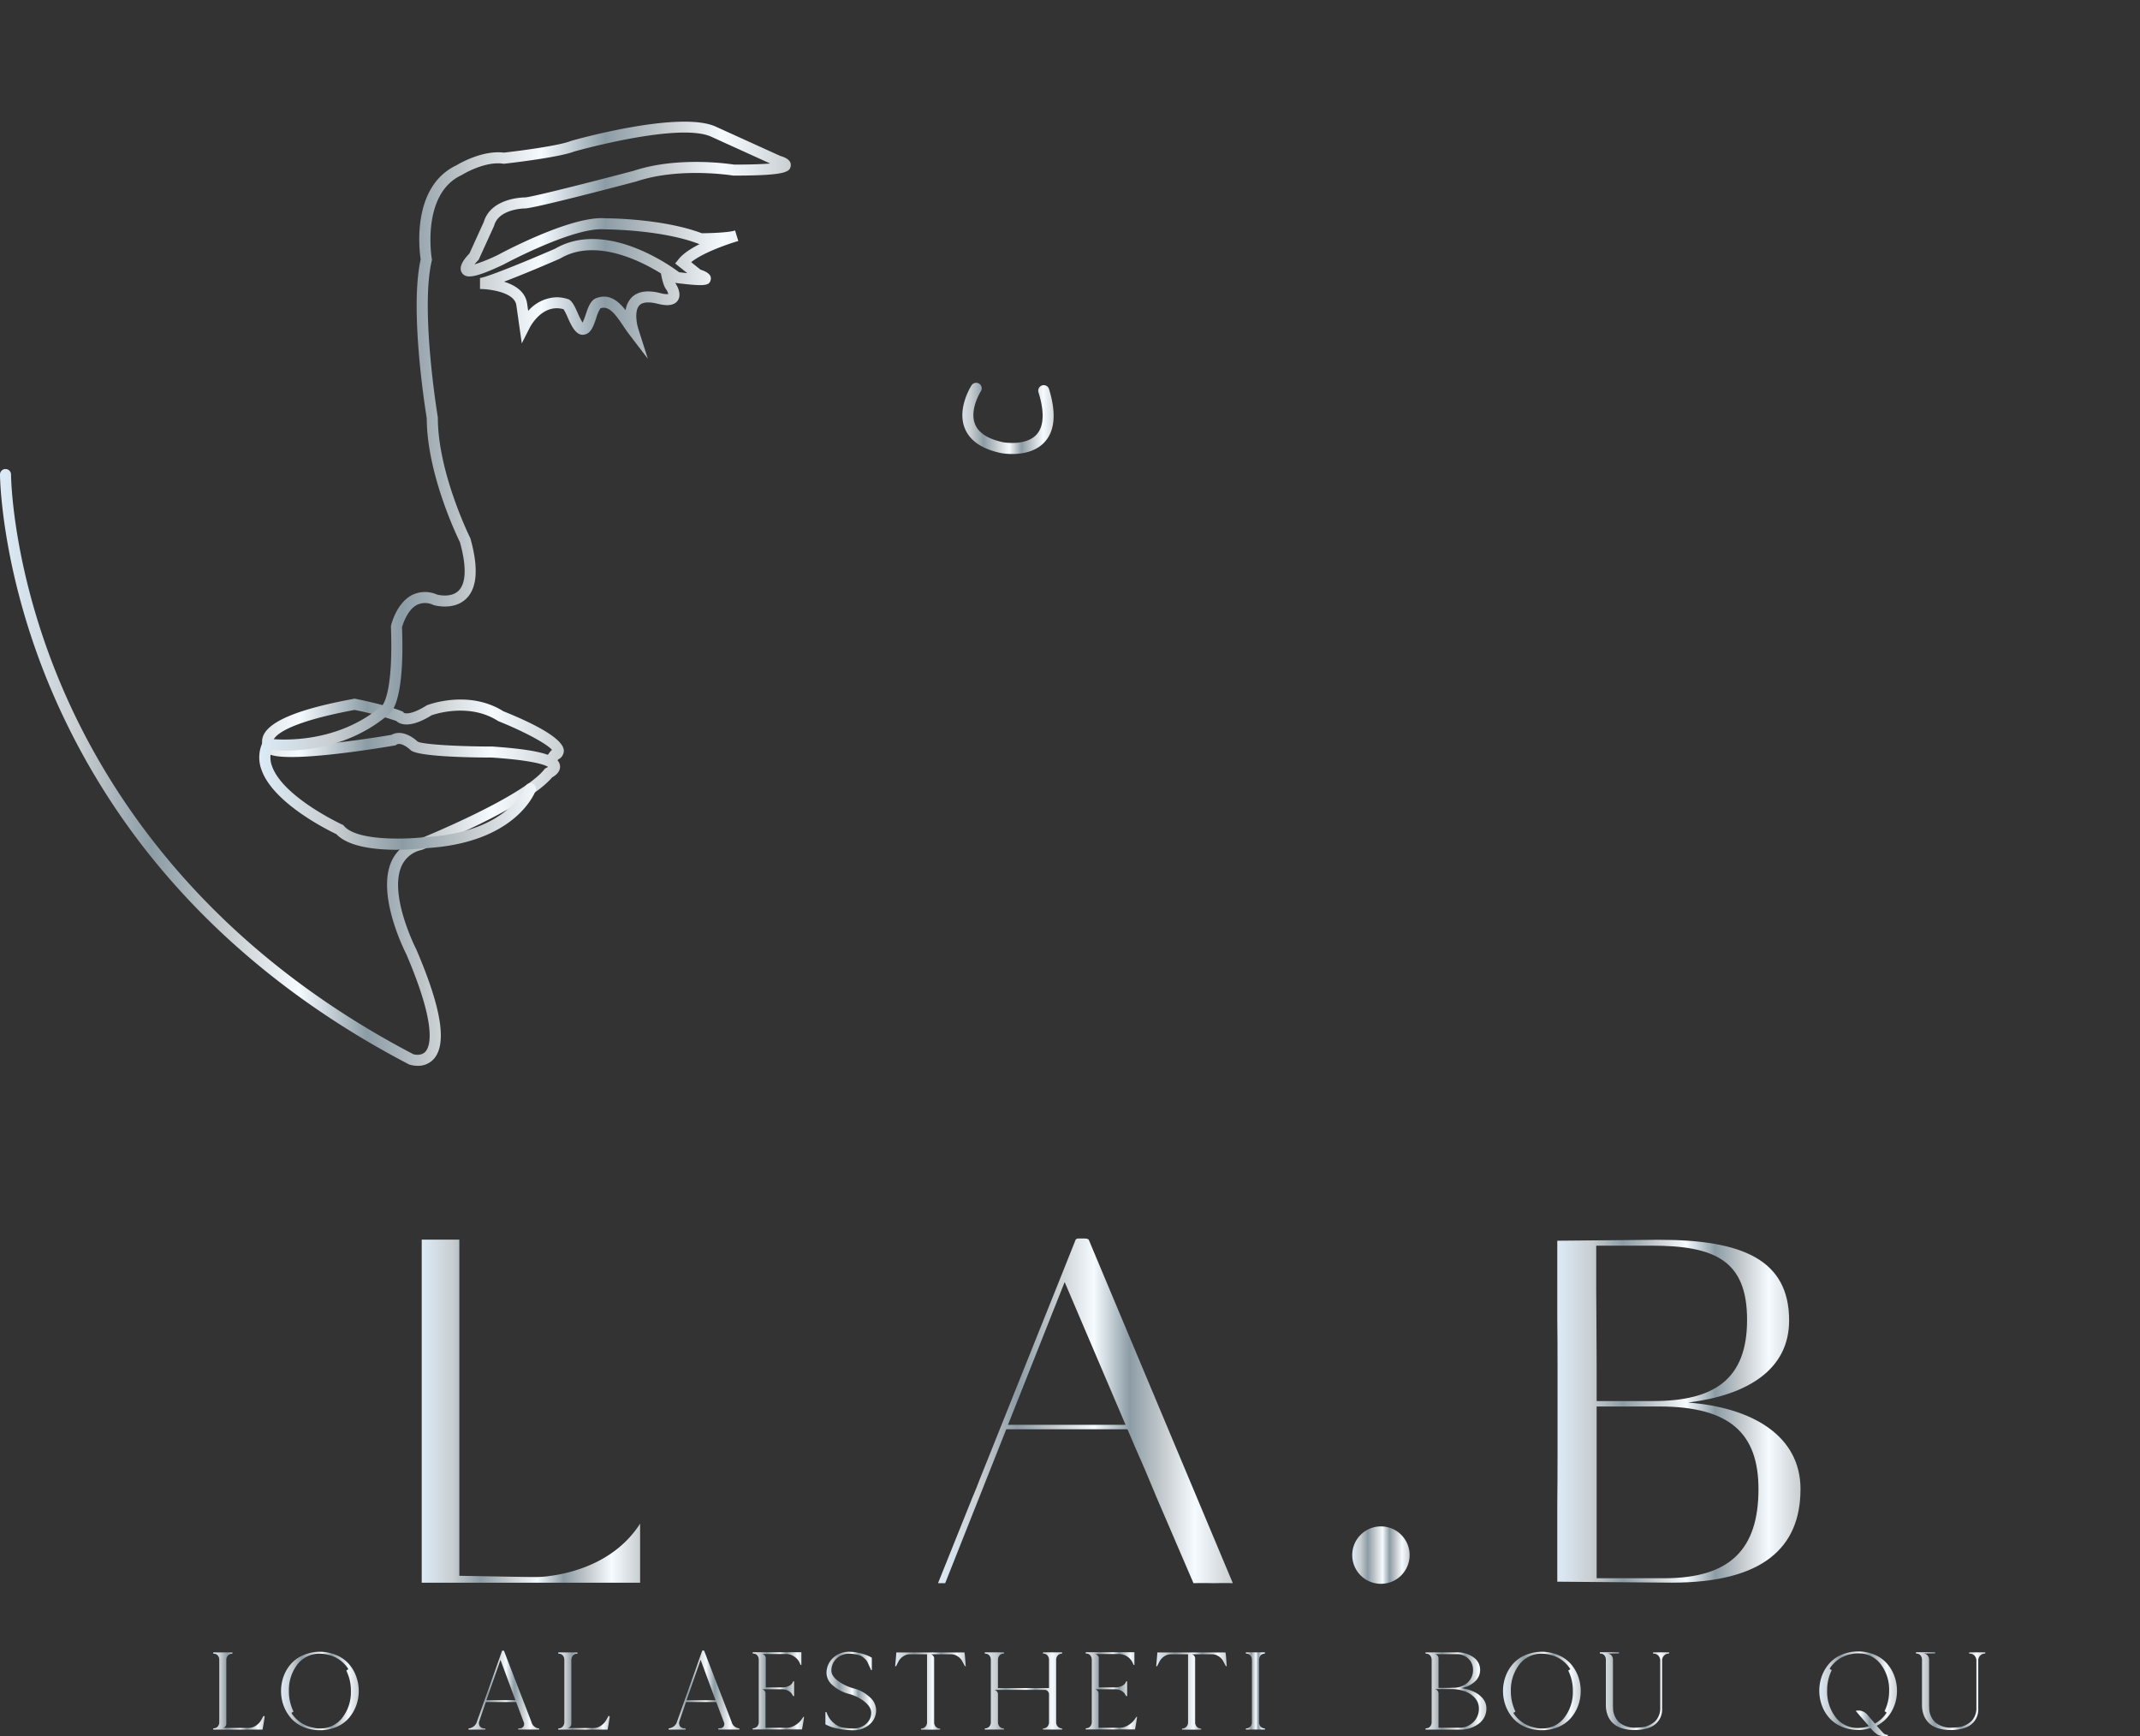 <svg xmlns="http://www.w3.org/2000/svg" xmlns:xlink="http://www.w3.org/1999/xlink" width="775.477" height="629.116" viewBox="0 0 775.477 629.116"><rect x="0" y="0" width="775.477" height="629.116" fill="#333333" stroke="none"/><defs><linearGradient id="linear-gradient" y1="0.5" x2="1" y2="0.5" gradientUnits="objectBoundingBox"><stop offset="0" stop-color="#dcebf7"></stop><stop offset="0.14" stop-color="#c9ced1"></stop><stop offset="0.27" stop-color="#8c9ca5"></stop><stop offset="0.41" stop-color="#c9ced1"></stop><stop offset="0.53" stop-color="#f5fbff"></stop><stop offset="0.65" stop-color="#8c9ca5"></stop><stop offset="0.77" stop-color="#c9ced1"></stop><stop offset="0.87" stop-color="#f5fbff"></stop><stop offset="1" stop-color="#c9ced1"></stop></linearGradient><linearGradient id="linear-gradient-2" x1="0" y1="0.5" x2="1" y2="0.5" xlink:href="#linear-gradient"></linearGradient><linearGradient id="linear-gradient-4" x1="0" y1="0.5" x2="1" y2="0.5" xlink:href="#linear-gradient"></linearGradient><linearGradient id="linear-gradient-7" x1="0" y1="0.5" x2="1" y2="0.5" xlink:href="#linear-gradient"></linearGradient><linearGradient id="linear-gradient-9" x1="0" y1="0.5" x2="1" y2="0.5" xlink:href="#linear-gradient"></linearGradient><linearGradient id="linear-gradient-11" x1="0" y1="0.5" x2="1" y2="0.5" xlink:href="#linear-gradient"></linearGradient><linearGradient id="linear-gradient-12" x1="0" y1="0.5" x2="1" y2="0.5" xlink:href="#linear-gradient"></linearGradient><linearGradient id="linear-gradient-14" x1="0" y1="0.499" x2="1" y2="0.499" xlink:href="#linear-gradient"></linearGradient><linearGradient id="linear-gradient-16" x1="-0.001" y1="0.499" x2="1" y2="0.499" xlink:href="#linear-gradient"></linearGradient><linearGradient id="linear-gradient-17" x1="0.001" y1="0.5" x2="1" y2="0.5" xlink:href="#linear-gradient"></linearGradient><linearGradient id="linear-gradient-18" x1="0" y1="0.5" x2="1" y2="0.5" xlink:href="#linear-gradient"></linearGradient><linearGradient id="linear-gradient-19" x1="0" y1="0.5" x2="1" y2="0.5" xlink:href="#linear-gradient"></linearGradient><linearGradient id="linear-gradient-20" x1="0.001" y1="0.5" x2="1.001" y2="0.5" xlink:href="#linear-gradient"></linearGradient><linearGradient id="linear-gradient-22" x1="0" y1="0.5" x2="1" y2="0.5" xlink:href="#linear-gradient"></linearGradient><linearGradient id="linear-gradient-23" x1="0" y1="0.5" x2="1.001" y2="0.5" xlink:href="#linear-gradient"></linearGradient><linearGradient id="linear-gradient-25" x1="0" y1="0.5" x2="1" y2="0.5" xlink:href="#linear-gradient"></linearGradient><linearGradient id="linear-gradient-26" x1="0" y1="0.5" x2="1" y2="0.5" xlink:href="#linear-gradient"></linearGradient><linearGradient id="linear-gradient-27" x1="0" y1="0.5" x2="1" y2="0.5" xlink:href="#linear-gradient"></linearGradient><linearGradient id="linear-gradient-30" x1="0" y1="0.5" x2="1" y2="0.5" xlink:href="#linear-gradient"></linearGradient><linearGradient id="linear-gradient-31" x1="0" y1="0.5" x2="1" y2="0.5" xlink:href="#linear-gradient"></linearGradient></defs><g id="Group_22" data-name="Group 22" transform="translate(-13132 4298)"><path id="Path_176" data-name="Path 176" d="M151.31,386.22a10.052,10.052,0,0,1-2.89-.42l-.29-.12c-33.76-17.62-62.56-39.82-85.59-65.95a257.2,257.2,0,0,1-44-69.8C.21,206.67,0,172.31,0,171.97a2.006,2.006,0,0,1,2-2H2a2,2,0,0,1,2,2c0,.33.23,34.02,18.3,76.57,16.64,39.2,52.27,94.17,127.51,133.5.56.15,2.9.65,4.36-.96,1.67-1.84,4.34-8.96-6.92-35.26-.79-1.54-10.78-21.56-5.42-33.61a14.22,14.22,0,0,1,9.84-8.07c2.24-.91,37.57-15.3,45.57-25.3l.3-.37.44-.2a3.768,3.768,0,0,0,.63-.38,1.091,1.091,0,0,0-.11-.06,1.768,1.768,0,0,1-.41-.21c-1.75-.81-6.62-2.21-19.9-3.1-6.05,0-25.69-.19-29.16-2.5l-.3-.25c-.67-.66-3.5-2.94-5.05-1.91l-.35.24-.42.07c-6.43,1.1-38.83,6.43-45.57,3.06l-.35-.23a5.548,5.548,0,0,1-1.87-5.56c1.44-5.72,12.24-10.36,33.04-14.19l.38-.07.38.08c.45.09,11.06,2.22,16.57,4.43l.58.23.25.37c.28.17,2.32,1.06,8.19-2.6l.34-.17c.61-.23,15.02-5.63,27.58,2.24,10,4.01,21.83,9.72,21.89,14.3a3.462,3.462,0,0,1-2.03,3.13l-.26.35a3.453,3.453,0,0,1,.87,1.74c.36,1.98-1.14,3.53-2.81,4.42-9.36,11.06-45.48,25.59-47.02,26.21l-.23.08a10.3,10.3,0,0,0-7.33,5.86c-4.69,10.54,5.25,30.02,5.35,30.22l.06.13c9.12,21.28,11.15,34.24,6.2,39.62a7.61,7.61,0,0,1-5.78,2.41Zm.04-117.46c2.24,1.09,15.57,1.77,26.9,1.77h.13c10.66.72,16.71,1.77,20.13,3l1.17-1.54.39-.17c-1.62-2.13-10.03-6.69-19.32-10.41l-.33-.17c-10.26-6.53-22.46-2.58-24-2.04-8.05,4.98-11.59,3.23-12.85,2.05a124.27,124.27,0,0,0-15.08-3.98C102.64,262.07,99.38,267,99,268.4a1.459,1.459,0,0,0,.37,1.37c4.85,1.92,28.31-1.06,42.49-3.47,3.44-1.92,7.46.53,9.5,2.46Z" transform="translate(13132 -4298.015)" fill="url(#linear-gradient)"></path><path id="Path_177" data-name="Path 177" d="M143.86,307.95c-7.7,0-17.56-1.01-21.97-5.67-3.1-1.47-22.83-11.23-27.1-23.24a12.744,12.744,0,0,1,.5-10.26l.65-1.31,1.45.22c.22.03,22.79,3.21,40.45-11.49l.35-.29.17-.04c.56-.56,4.18-5.1,3.31-28.68v-.27l.05-.26c.08-.33,1.92-8.06,7.53-11a10.625,10.625,0,0,1,9.11-.19c.61.16,5.18,1.21,7.82-1.41,2.75-2.73,2.92-8.82.48-17.6-1.17-2.39-11.96-24.85-12.02-44.89-.51-3.12-6.29-39.27-2.2-57.54-.53-3.49-3.32-26.42,12.98-34.13,1.09-.66,9.45-5.54,17.19-4.58,5.53-.62,19.94-2.5,24.1-4.17l.19-.07c1.57-.45,38.67-10.94,52.14-5.33l23.71,10.77c2.73.78,4.01,1.99,3.79,3.61-.29,2.19-1.83,3.52-20.7,3.52l-.33-.03c-.19-.03-19.18-3.09-34.72,2.09l-.12.04c-6.18,1.64-37.18,9.8-40.52,9.8-.09,0-9.33.11-11.05,6.12l-.1.28-5.56,12.22-.26.26a18.15,18.15,0,0,0-1.25,1.4,60.6,60.6,0,0,0,8.66-3.52c1.63-.88,26.61-14.23,38.84-13.19,1.68,0,20.99.19,34.88,5.41,2.71-.01,8.92-.19,11.55-.85q.345-.1.51-.15l1.18,3.82c-.17.06-.35.11-.55.16-3.84,1.14-12.41,4.17-16.54,7.51l3.38,2.7c1.64.56,4.19,1.56,3.7,3.7-.48,2.1-1.99,2.46-12.49,1.15l-.4-.05.15.2c.42.63,2.43,3.89.77,6.24-1.76,2.5-5.89,1.47-7.24,1.13-2.25-.56-5.23-.92-6.64.59-1.89,2.01-.92,6.83-.43,8.36L234.75,130l-6.99-9.13c-.63-.83-1.25-1.76-1.91-2.74-2.95-4.42-5.28-7.47-8.29-6.37a14.037,14.037,0,0,0-1.52,3.56c-.85,2.51-1.66,4.88-3.48,5.69-3.48,1.55-5.41-2.76-6.82-5.91a22.974,22.974,0,0,0-1.52-3.03c-7.67-2.18-12.08,6.34-12.27,6.71l-2.87,5.66-1.98-13.85c-.68-4.78-9.96-5.85-13.16-5.85v-4c1.97-.09,15.36-5.45,27.21-10.6,18.14-10.56,41.32,5.81,44.94,8.52,1.12.14,2.1.25,2.96.34l-4.39-3.51,1.25-1.56c1.63-2.04,4.49-3.89,7.57-5.44l-.24-.09c-13.54-5.21-33.68-5.27-33.88-5.27h-.18c-11.17-1.03-36.46,12.6-36.71,12.73l-.1.05c-10.75,5.09-13.55,4.99-14.94,3.02-1.17-1.66-.27-4.03,2.68-7.06l5.2-11.44c2.64-8.77,14.35-8.87,14.85-8.87,2.34-.04,25.4-5.94,39.44-9.65,15.87-5.27,34.33-2.57,36.42-2.25,6.48,0,10.54-.19,13.07-.4l-21.63-9.83c-11.84-4.93-47.3,4.9-49.35,5.48-5.72,2.22-24.49,4.33-25.29,4.42l-.25.03-.25-.04c-6.77-.97-14.8,3.99-14.88,4.04l-.21.12c-14.66,6.84-10.81,30.05-10.77,30.28l.07.4-.09.4c-4.18,17.79,2.12,56.14,2.19,56.52l.03.33c0,19.82,11.57,43.21,11.68,43.44l.14.35c2.95,10.53,2.45,17.83-1.49,21.71-4.51,4.45-11.52,2.46-11.82,2.37l-.18-.06a6.765,6.765,0,0,0-5.87-.03c-3.53,1.84-5.11,6.96-5.43,8.12.91,25.39-3.18,30.99-5.51,32.14-16.44,13.53-36.11,12.88-41.79,12.35a8.934,8.934,0,0,0,.2,5.87c3.98,11.19,25.17,21.03,25.38,21.13l.4.18.29.33c4.75,5.54,22.56,4.82,29.02,4.08h.12c29.97-1.63,36.27-17.54,36.53-18.22a2,2,0,0,1,3.76,1.37c-.28.78-7.27,19.03-40.01,20.83a94.155,94.155,0,0,1-10.18.55Zm57.87-200.22a13.362,13.362,0,0,1,4.18.7l.35.12.28.23c1.14.93,1.92,2.68,2.83,4.7a26.516,26.516,0,0,0,1.75,3.45,25.891,25.891,0,0,0,1.11-2.89c.9-2.66,1.76-5.18,3.77-5.96,4.68-1.84,8.08,1,10.7,4.35a8.347,8.347,0,0,1,2.05-4.48c2.2-2.34,5.74-2.93,10.53-1.73a8.238,8.238,0,0,0,2.9.36,5.711,5.711,0,0,0-.66-1.53c-1.05-1.27-1.67-3.96-2.01-5.95-7.76-4.8-23.96-12.79-36.47-5.43l-.22.11c-3.76,1.64-13.03,5.62-20.17,8.31,3.89,1.21,7.74,3.53,8.37,7.96l.38,2.62a14.318,14.318,0,0,1,10.31-4.94Z" transform="translate(13132 -4298.015)" fill="url(#linear-gradient-2)"></path><path id="Path_178" data-name="Path 178" d="M436.8,391.86a39.8,39.8,0,0,1-6.98-.59l-.31-.06-.28-.15c-54.67-29.87-82.32-72.79-95.89-103.54-14.71-33.33-16.45-59.21-16.52-60.29v-.3c1.03-11.29-7.18-54.87-7.53-56.7-4.85-19.24-25.51-23.98-27.45-24.38q-1.125-.015-2.22,0c-.71,10.27-5.61,57.48-36.47,76.45-.91.64-9.42,6.42-16.22,3.11-4.56-2.21-7.06-7.8-7.42-16.59,0-1.38.23-32.13,20.09-51.64,9.4-9.23,21.62-14.33,36.38-15.2,3.99-31.75-23.77-47.02-24.06-47.18l-.26-.14-.21-.21c-3.22-3.22-14.19-.16-20.41,2.55-.85.46-1.68.87-2.47,1.23a24.632,24.632,0,0,1-.81,5.1l-.13.33c-4.96,9.91-14.44,8.5-18.83,6.34a9.844,9.844,0,0,1-6.02-6.11c-2.18-6.62,2.91-14.98,3.13-15.33a2,2,0,1,1,3.4,2.1c-1.21,1.97-4.06,7.96-2.73,11.99a5.986,5.986,0,0,0,3.78,3.68l.15.07c.92.45,9.07,4.14,13.45-4.34a21.8,21.8,0,0,0,.46-2.37,10.724,10.724,0,0,1-6.45-.17,6.41,6.41,0,0,1-3.76-3.67l-.15-.45.07-.47a7.962,7.962,0,0,1,3.54-6c3.3-2.03,7.34-.75,7.79-.6l.62.21.38.54a12.143,12.143,0,0,1,1.89,4.83c.28-.14.57-.29.86-.46l.16-.08c1.88-.82,18.35-7.78,24.71-1.95,2.94,1.7,29.66,18.1,25.96,50.43.69,0,1.37,0,2.07.01l.32.03c1.02.19,25.12,4.82,30.78,27.43l.02.11c.35,1.86,8.61,45.43,7.61,57.7.16,2.1,2.33,27.47,16.25,58.94,13.3,30.07,40.36,72.04,93.79,101.33,2.1.34,14.71,2.06,19.08-4.24,3.33-4.81,1.21-13.8-6.14-26.03-.89-.71-3.87-3.07-7.92-6.1-35.95-18.54-35.44-19.84-34.64-21.91.23-.59,1.03-1.9,3.52-1.22,8.77,2.19,23.83,12.67,33.29,19.74,2.42,1.25,5.01,2.58,7.79,4,4.15.15,38.61.81,55.2-16.55-1.01-.8-3.43-2.25-9.21-4.6-26.26.76-82.82-3.84-85.6-4.07l-.27-.04c-2.48-.55-5.82-1.61-6.17-4.41-.38-3.07,3.44-5.23,4.62-5.82l.26-.11c2.54-.85,19.13-8.66,25.55-11.72a16.119,16.119,0,0,1,12.32-3.36,18.6,18.6,0,0,1,7.04,2.75c-2.72-2.44-4.1-6.02-4.1-10.64h0s-.43-4.33-9.53-8.93c-2.4-.65-21.84-6.23-26.54-18.52-2.01-5.26-1.07-10.9,2.79-16.76.91-2.03,11.39-25.87,8.46-38.59l-.09-.4.08-.41c.07-.4,7.03-39.89-15.27-53.06l-.24-.17c-.29-.23-28.76-22.89-62.9-10.5-1.2.48-9.53,2.98-23.81-12.4l-4.37-4.71,6.27,1.39c7.35,1.63,20.05,3.96,22.87,3.26,1.44-.36,35.68-8.66,64.15,6.67l.16.1c.21.14,4.22,2.82,7.55,5.59l-.34-.34c-.39-.36-45.09-41.34-83.64-34.05l-.12.02c-.08.01-8.05,1.04-11.93,3.87-1.23,1.16-2.67,1.48-3.78.82-1.82-1.07-1.57-3.51-.56-7.09.63-4.53,10.44-72.39,36.37-91.96,1.98-1.79,35.76-31.47,67.25-7.71,2.35,1.34,26.87,16.56,27.94,67.6v.15l-.02.14c-.13,1.03-12.53,103.36,15.79,138.04,5.48,6.71,12.23,10.44,20.06,11.09,3.33-.3,41.73-3.48,53.57,8.43a11.922,11.922,0,0,1,3.59,9.85c.09,2.12.72,22.76-7.78,39.77l-.05.1c-.11.2-11.5,21.85,25.52,53.72l.19.19c13.36,15.08,35.13,38.33,40.38,40.58l.21.1c.42.24,42.44,23.74,76.59-7.31.44-.38,40.24-34.9,66.85-66.84.33-.43,31.27-41.05,27.89-80.09a53.461,53.461,0,0,1-7.5,11.27c-28.89,39.87-70.34,13.66-70.76,13.39-28.19-19.17-14.9-46.63-14.76-46.91l.14-.27.21-.22c15.57-16.26,31.83-24.04,48.35-23.13,25.21,1.39,41.58,22.41,42.27,23.3l.22.36a58.308,58.308,0,0,1,2.97,7.53c4.02-17.47-.98-34.89-14.89-51.79-4.25-4-8.82-8.15-12.62-11.45,1.21,1.49,2.48,3.02,3.71,4.45l.16.19.11.22a2.283,2.283,0,0,1-.6,3.06c-1.66,1.11-3.2-.41-4.98-2.18-1.71-1.7-4.22-4.42-7.46-8.11l-3.02,7.55c-.44,2.95-1.77,3.61-2.82,3.65-1.86.04-3-1.17-4.55-8.15l-4.89,6.29a2.8,2.8,0,0,1-3.44,1.18c-1.75-.81-2.26-2.76-.37-11.33-.81.24-2.97,1.36-6.96,6.85l-.1.13c-2.74,3.2-5,4.36-6.74,3.47-2.33-1.2-1.46-4.67-1.05-6.34l.07-.22c.09-.25.18-.54.25-.82a25.864,25.864,0,0,0-2.38,1.86c-6.65,7.36-8.4,6.3-9.33,5.73-2.04-1.24-1.03-4.11-.48-5.58a17,17,0,0,0,.39-3.24c-3.22,2.32-8.5,5.46-12.73,4.74-1.57-.05-3.33-.69-3.75-2.38-.51-2.03.8-4.18,8.78-8.56.2-.64.38-1.27.51-1.79-2.76-.35-5.6-.77-8.53-1.28-1.82.42-9.63,2.28-13.21,4.07-4.6,2.3-6.91,3.45-9.54,3.45h-.47l-.42-.21a2.4,2.4,0,0,1-1.31-2.13c-.04-1.75,1.39-3.74,8.44-7.69,2.36-3.01,19.11-24.11,29.73-28.4,1.91-.88,37.94-16.85,77.5,8.76,3.33,1.76,7.25,2.94,8.23,2.48.05-.23.15-1.29-1.3-4.19-.11-.23-9.11-18.84-33.19-26.65-25.94-8.4-58.96-1.7-98.14,19.93l-.3.17-.34.06c-.13.03-4.42,1.1-2.69,10.65l.02.14c2.69,24.51,11.36,90.38,19.08,100.66l.12.17c.28.46,6.77,11.46,2.93,20.13-2,4.53-6.35,7.5-12.91,8.81l-.38.08-.38-.07c-.36-.06-.71-.13-1.04-.2a27.93,27.93,0,0,1-.82,9.09c.79,2.34,4.67,11.38,17.62,13.1a14.165,14.165,0,0,1,9.56,6.44c2.39,4.09,2.49,9.47.29,16.01,1.79,1.57,3.59,3.29,5.39,5.18,1.64,1.64,4.23,4.81,2.75,7.27-1.25,2.07-4.16,2.19-10.04.4-.29-.04-.99-.14-2.03-.27-4.75,10.34-15.93,24.1-41.86,24.1-1,0-24.56-.13-38.99-11.17-10.47-6.66-22.31-14-24.16-14.82-3.03-.46-4.54-1.49-4.63-3.15-.11-2.22,2.42-3.15,5.16-3.87,3.67-3.33,30.61-27.17,45.86-22.82l.44.13.34.31c.4.35,9.87,8.65,19.26,3.02l.35-.21.4-.06c.85-.12,18.53-2.4,38.43,13.2,1.33-4.67,1.2-8.43-.4-11.19a10.246,10.246,0,0,0-6.68-4.54c-17.34-2.31-20.96-16.05-21.11-16.63l-.16-.63.24-.6c.86-2.16.93-5.8.71-9.19-8.43-2.12-8.43-4.23-8.43-5.2v-.41l.16-.38c.21-.49,2.15-4.81,5.64-5.28,1.32-.18,3.31.14,5.33,2.66l.32.39.09.5c.08.45.38,2.17.63,4.46.56.12,1.13.24,1.7.34,4.99-1.07,8.24-3.23,9.66-6.42,2.86-6.46-2.14-15.49-2.66-16.4-9.86-13.5-19.27-97.93-19.77-102.46-.95-5.28-.43-9.37,1.53-12.16a7.443,7.443,0,0,1,4.04-2.98c40.14-22.12,74.18-28.87,101.18-20.08,25.73,8.38,35.07,27.85,35.45,28.68,1.33,2.65,2.85,6.51.52,8.78-3.04,2.96-10.11-.31-13-1.85l-.15-.09c-38.53-24.99-73.39-8.7-73.73-8.53l-.13.06c-9.27,3.71-25.01,23.25-27.9,26.89a102.282,102.282,0,0,1,12.66-3.67l.39-.09.39.07c33.8,5.97,56.72-.18,59.35-.94,3.55-2.32,5.93-2.95,7.68-2.01a3.166,3.166,0,0,1,1.54,1.91,69.53,69.53,0,0,0,8.67,4.43c2.54,1.13,5.41,2.41,4.71,4.73-.51,1.7-2.11,2.4-9.1,1.23l-.42-.07-.36-.24a6.019,6.019,0,0,0-3.75-1.01c5.74,4.62,13.94,12.26,17.05,15.19l.17.18c18.97,22.99,18.84,43.65,15.4,56.92-.47,1.8-1.01,3.52-1.59,5.14,3.03,16.14.31,34.8-8.1,54.87a168.125,168.125,0,0,1-19.73,34.78c-26.87,32.25-66.91,66.98-67.31,67.33-18.97,17.25-40.08,18.45-54.44,16.42a81.765,81.765,0,0,1-26.71-8.57c-7.87-3.57-37.75-37.11-41.6-41.45-39.02-33.66-27.2-56.97-26.31-58.59,8.28-16.6,7.35-37.68,7.34-37.89v-.3a7.972,7.972,0,0,0-2.43-6.78c-10.8-10.86-50.14-7.29-50.54-7.25l-.17.02h-.17c-9.04-.71-16.78-4.93-23.02-12.57C429.8,181.95,441.5,82.71,442.25,76.69c-1.08-49.82-25.74-63.96-25.99-64.1l-.25-.16c-12.38-9.39-26.56-11.04-42.14-4.91a70.836,70.836,0,0,0-20.16,12.35l-.17.14c-24.99,18.74-34.81,88.79-34.9,89.5l-.06.28c-.11.39-.21.74-.28,1.06,4.68-2.55,11.32-3.48,12.11-3.58,40.52-7.61,85.21,33.36,87.1,35.11,5.11,5.1,6.3,7.32,4.98,9.16-.71.98-2.23,2-7.23-.5l-.29-.15-.23-.23a79.263,79.263,0,0,0-9.35-7.27c-27.06-14.52-60.86-6.35-61.2-6.26-3.06.77-11.68-.63-18.01-1.85,9.53,8.35,14.57,6.72,14.63,6.69,35.16-12.78,64.54,9.31,66.74,11.02,23.56,14.06,17.91,52.13,17.12,56.76,3.05,14.62-8.38,39.81-8.87,40.88l-.15.28c-3.23,4.84-4.04,9.17-2.48,13.25,4.17,10.9,23.82,16.09,24.02,16.14l.4.15c11.58,5.79,11.92,11.92,11.92,12.6,0,3.5.97,6.11,2.88,7.76,2.67,2.3,6.6,2.33,8.18,2.22,3.25-3.15,9.9-.61,11.45.05,3.59,1.28,23.9,12.86,26.22,14.19l.26.17c5.64,4.51,7.68,7.47,6.83,9.89a3.774,3.774,0,0,1-3.53,2.31c-.47.09-.98.17-1.54.25,5.52,2.92,5.46,4.45,5.41,5.57a2.965,2.965,0,0,1-1.89,2.57c-16.44,16.97-47.26,17.78-56.14,17.64,8.02,13.55,9.91,23.55,5.61,29.74-3.68,5.3-10.95,6.42-16.42,6.42Zm-30.09-69.41c2.84.23,46.68,3.75,74.51,4.11-3.04-1.05-6.53-2.2-10.54-3.47l-.19-.07c-5.75-2.46-15.42-7.04-17.17-10.55-.76-.99-5.32-6.63-11.4-7.56a12.355,12.355,0,0,0-9.45,2.73l-.34.21c-.92.44-22.22,10.58-26.02,11.93a8.313,8.313,0,0,0-2.21,1.65,8.427,8.427,0,0,0,2.8,1.01Zm65.27-3.14c9.11,2.88,15.76,5.23,20.62,7.17a57.732,57.732,0,0,0,8.57-.77h.04c-.48-.78-1.74-2.33-5.1-5.03-9.06-5.18-23.22-13.07-25.45-13.82l-.16-.06c-2.52-1.08-6.52-1.87-7.28-.73l-.49.73-.87.13a17.578,17.578,0,0,1-10.12-1.71,27.554,27.554,0,0,1,4.95,5.06l.17.24.1.29c.77,1.54,8.37,5.63,15.02,8.49Zm94.52-19.04c3.62,2.13,9.79,5.94,20.48,12.74l.15.1c13.34,10.26,36.4,10.4,36.63,10.4,15.9,0,27.67-5.35,34.98-15.9a37.3,37.3,0,0,0,2.75-4.67c-7.63-.79-20.86-1.72-32.08-.32l-.39.05-.38-.1c-.46-.12-11.28-3.06-14.35-4.43-6.46-2.87-32.56,0-47.79,2.13Zm-6,1.21Zm106.66-1.9c.69.09,1.11.15,1.22.17l.29.07a22.931,22.931,0,0,0,5.1,1.12,13.272,13.272,0,0,0-1.69-2.12c-1.21-1.27-2.43-2.47-3.64-3.59a44.278,44.278,0,0,1-1.27,4.35Zm-24.54-1.68a193.649,193.649,0,0,1,20.53,1.19,34.975,34.975,0,0,0,1.81-6.88c-17.64-14.4-33.67-13.64-36.24-13.41-9.17,5.2-18.94.27-23.23-3.37-10.99-2.6-31.67,13.16-40.53,21.02,12.94-1.86,42.74-5.61,50.96-1.96,2.23.99,10.08,3.22,13.39,4.12a113.389,113.389,0,0,1,13.32-.72Zm36.86-93.41c-1.29,2.79-10.59,25.13,13.52,41.53a59.459,59.459,0,0,0,22.77,7.79c17.1,2,31.43-4.82,42.6-20.29l.16-.2a54.328,54.328,0,0,0,9.43-16.06,57.476,57.476,0,0,0-4.28-12.86c-1.52-1.89-16.95-20.38-39.22-21.59-15.2-.82-30.34,6.47-44.99,21.68Zm-44.63,35.28a25.248,25.248,0,0,0,3.57,1.25c-.11-.84-.22-1.59-.32-2.2-.53-.57-1.02-.86-1.35-.82-.58.08-1.33.9-1.89,1.77ZM275.59,146.02c-13.49.92-24.62,5.61-33.17,14-18.67,18.32-18.91,48.42-18.91,48.72.2,4.87,1.27,11.18,5.16,13.07,4.06,1.98,10.19-1.35,12.21-2.8l.12-.08c28.51-17.47,33.74-62.38,34.58-72.91Zm427.93,2.76a1.277,1.277,0,0,0-.04.19c.31-.3.61-.62.89-.94a40.671,40.671,0,0,1,4.55-5.38c-6.63-.67-12.9-1.7-17.65-2.61l.34,1.02a16.7,16.7,0,0,1,.26,7.59c.9-.84,1.91-1.86,2.84-2.89l.17-.17c2.86-2.5,5.81-4.62,8.01-3.09,2.01,1.39,1.28,4.48.62,6.27Zm22.91-5.58c.46,2.38.85,4.13,1.18,5.41l2.28-5.71c-1.13.13-2.29.23-3.47.3Zm-7.75.1c-.46,1.97-.76,3.52-.97,4.72l3.64-4.68c-.88,0-1.78-.02-2.67-.04Zm-41.92,3h.04c3.35,0,8.76-3.62,11.6-6.1l.67-.58c-1.74-.35-3.19-.66-4.26-.9-.26.99-.58,1.98-.76,2.54l-.25.75-.7.38a45.48,45.48,0,0,0-6.33,3.92Zm32.16-7.68a115.708,115.708,0,0,0,15.56.69l.98-1.26.23,1.21a53.432,53.432,0,0,0,5.91-.6l.73-1.82.58.67s.05-.08.08-.12a2.292,2.292,0,0,1,2.77-.81,7.04,7.04,0,0,1,1.35.7c.52-.19,1.02-.4,1.49-.62l.21-.08a9.363,9.363,0,0,1,3.26-.35c-3.17-1.67-4.17-2.61-4.48-3.33a13.109,13.109,0,0,0-3.52,1.83l-.23.16-.27.09c-.6.19-9.53,2.95-24.65,3.66Zm32.53-6.65ZM218.19,94.87a2.853,2.853,0,0,0,1.34.95c.81.29,2.36.5,5-.33a9.366,9.366,0,0,0-1-3.55,5.535,5.535,0,0,0-3.79.39,3.733,3.733,0,0,0-1.55,2.54Z" transform="translate(13132 -4298.015)" fill="url(#linear-gradient-2)"></path><path id="Path_179" data-name="Path 179" d="M366.78,164.53a23.174,23.174,0,0,1-4-.33c-6.86-1.44-11.26-4.42-13.11-8.85-3.01-7.23,2.18-15.37,2.4-15.72a2,2,0,0,1,3.36,2.17h0c-.04.07-4.27,6.74-2.06,12.02,1.31,3.14,4.74,5.31,10.19,6.46.04,0,8.22,1.48,12.1-2.85,2.62-2.93,2.86-8.03.7-15.15a2,2,0,1,1,3.82-1.16c2.6,8.56,2.08,14.96-1.56,19-3.31,3.68-8.35,4.41-11.86,4.41Z" transform="translate(13132 -4298.015)" fill="url(#linear-gradient-4)"></path><path id="Path_180" data-name="Path 180" d="M231.96,552.12v21.41H152.82V449.22h13.63V571.03c8.93.14,23.34.45,27.57.45,0,0,.56,0,1.53-.04a29.84,29.84,0,0,0,3.46-.32c.26-.04.54-.09.84-.11,8.25-1.19,23.36-5.21,32.11-18.88Z" transform="translate(13132 -4298.015)" fill="url(#linear-gradient-2)"></path><path id="Path_181" data-name="Path 181" d="M275.83,563.53a10.4,10.4,0,1,1,10.4,10.4A10.4,10.4,0,0,1,275.83,563.53Z" transform="translate(13132 -4298.015)" fill="url(#linear-gradient-2)"></path><path id="Path_182" data-name="Path 182" d="M446.74,573.7c-2.98-.11-5.75,0-6.91,0-1.1,0-3.89-.11-7.35,0l-13.66-31.76-.17-.43c-1.1-2.66-2.29-5.53-3.63-8.66l-1.62-3.72.91,2.07c-.28-.67-.58-1.36-.89-2.07h-.02l-2.25-5.14-.17-.41-2.41-5.65H364.64L342.51,573.7c-.76,0-1.64-.02-2.59,0L352,543.59l.04-.13c1.17-2.72,2.23-5.34,3.11-7.69l20.7-51.73,8.1-20.2,5.79-14.5c.19-.37.37-.54,1.25-.54h1.79c1.08,0,1.62.17,1.79.54L446.74,573.7Zm-38.87-57.39L385.8,464.59l-4.04,10.16-16.49,41.56Z" transform="translate(13132 -4298.015)" fill="url(#linear-gradient-7)"></path><path id="Path_183" data-name="Path 183" d="M490.01,563.53a10.4,10.4,0,1,1,10.4,10.4A10.4,10.4,0,0,1,490.01,563.53Z" transform="translate(13132 -4298.015)" fill="url(#linear-gradient-2)"></path><path id="Path_184" data-name="Path 184" d="M652.45,539.63c0,21.33-13.81,33.88-46.63,33.88-.27,0-.74,0-1.35-.01l-40.15-.34V544.73c.06-4.93.09-10.76.09-17.65V495.69c0-6.89-.02-12.73-.09-17.65V449.61l35.43-.33c.64,0,1.13-.01,1.43-.01,30.12,0,47.15,7.17,47.15,29.23,0,17.93-15.23,27.07-36.58,29.75,22.95,1.79,40.71,11.84,40.71,31.39Zm-53.97-88.22H578.43v15.9c0,6.48.15,15.58.15,28.37v12.03h20.44c22.23,0,34.07-7.91,34.07-29.43s-11.67-26.88-34.61-26.88Zm38.74,88.22c0-19.9-10.05-29.95-35.87-29.95H578.58v62.23h24.57C627,571.91,637.22,561.32,637.22,539.63Z" transform="translate(13132 -4298.015)" fill="url(#linear-gradient-9)"></path><path id="Path_185" data-name="Path 185" d="M701.35,563.53a10.4,10.4,0,1,1,10.4,10.4A10.4,10.4,0,0,1,701.35,563.53Z" transform="translate(13132 -4298.015)" fill="url(#linear-gradient-2)"></path><path id="Path_186" data-name="Path 186" d="M95.48,621.78a1.926,1.926,0,0,1,.45.21c-.16,1.18-.41,2.67-.74,4.48l-.04.29H77.28v-.45l.33-.04a1.767,1.767,0,0,0,1.34-.68,2.382,2.382,0,0,0,.51-1.54V601.49a2.382,2.382,0,0,0-.51-1.54,1.783,1.783,0,0,0-1.34-.68l-.33-.04v-.45h6.94v.45l-.04.04-.33.04a1.757,1.757,0,0,0-1.31.68,2.36,2.36,0,0,0-.53,1.54v23.13a1.63,1.63,0,0,1-.37.99,1.3,1.3,0,0,1-.66.45l-.33.04h9.57a4.607,4.607,0,0,0,2.55-.84,5.749,5.749,0,0,0,1.97-2.16l.74-1.36Z" transform="translate(13132 -4298.015)" fill="url(#linear-gradient-11)"></path><path id="Path_187" data-name="Path 187" d="M115.94,598.56a15.464,15.464,0,0,1,5.96,1.21,12.508,12.508,0,0,1,4.46,3.14,14.2,14.2,0,0,1,2.69,4.52,15.317,15.317,0,0,1,.95,5.36,15.126,15.126,0,0,1-.95,5.34,14.655,14.655,0,0,1-2.69,4.52,12.222,12.222,0,0,1-4.46,3.16,14.878,14.878,0,0,1-5.96,1.17h-.04a14.914,14.914,0,0,1-5.96-1.17,12.308,12.308,0,0,1-4.46-3.16,14.539,14.539,0,0,1-2.69-4.52,15.079,15.079,0,0,1-.94-5.34,15.269,15.269,0,0,1,.94-5.36,14.2,14.2,0,0,1,2.69-4.52,12.421,12.421,0,0,1,4.46-3.14,15.426,15.426,0,0,1,5.96-1.21Zm8.51,23.34a15.089,15.089,0,0,0,2.71-9.12,16.131,16.131,0,0,0-1.56-7.15q-.165-.33.12-.45l.25-.12q.33-.165.12-.45a11.6,11.6,0,0,0-7.31-4.97.119.119,0,0,0-.08-.04,11.259,11.259,0,0,0-2.75-.33h-.04a9.972,9.972,0,0,0-8.51,4.4,15.215,15.215,0,0,0-2.71,9.12,16.367,16.367,0,0,0,1.56,7.19.291.291,0,0,1-.12.45l-.25.08c-.22.11-.26.27-.12.49a12.415,12.415,0,0,0,3.12,3.14,11.914,11.914,0,0,0,4.19,1.83h.08a9.978,9.978,0,0,0,2.75.37h.04a9.938,9.938,0,0,0,8.51-4.44Z" transform="translate(13132 -4298.015)" fill="url(#linear-gradient-12)"></path><path id="Path_188" data-name="Path 188" d="M152.3,599.34a10.707,10.707,0,0,0-8.46,3.82,15.851,15.851,0,0,0,0,19.44,10.721,10.721,0,0,0,8.46,3.82,29.166,29.166,0,0,0,3.82-.25,9.346,9.346,0,0,0,4.03-1.68,7.739,7.739,0,0,0,2.67-3.12c.05-.11.14-.29.25-.55a5.63,5.63,0,0,1,.25-.55h.33v4.11l.04.08a18.933,18.933,0,0,1-5.14,1.85,27.588,27.588,0,0,1-6.16.74,14.416,14.416,0,0,1-10.5-4.01,13.631,13.631,0,0,1-4.13-10.21,14.331,14.331,0,0,1,1.87-7.31,13.286,13.286,0,0,1,5.22-5.08,15.467,15.467,0,0,1,7.54-1.83,27.52,27.52,0,0,1,6.16.74,17.916,17.916,0,0,1,5.14,1.89v4.15l-.45.04c-.06-.11-.14-.29-.25-.55a5.63,5.63,0,0,0-.25-.55,8.457,8.457,0,0,0-2.05-2.73,7.546,7.546,0,0,0-2.83-1.66,28.143,28.143,0,0,0-5.55-.58Z" transform="translate(13132 -4298.015)" fill="url(#linear-gradient-11)"></path><path id="Path_189" data-name="Path 189" d="M192.65,624.24a3.041,3.041,0,0,0,2.75,2.1v.41h-7.6l-.08-.41.66-.04a1.6,1.6,0,0,0,1.34-.72,1.711,1.711,0,0,0,.06-1.54l-2.75-7.27H176.06l-2.42,7.03a2.126,2.126,0,0,0,.23,1.75,1.925,1.925,0,0,0,1.54.76l.49.04v.41h-6.12v-.41a3.506,3.506,0,0,0,2.88-2.01l9.29-26.17h.66l10.07,26.09Zm-16.39-8.14h10.52l-5.42-14.59Z" transform="translate(13132 -4298.015)" fill="url(#linear-gradient-14)"></path><path id="Path_190" data-name="Path 190" d="M220.51,621.78a1.926,1.926,0,0,1,.45.21c-.16,1.18-.41,2.68-.74,4.52l-.04.25H202.31v-.41l.33-.04a1.775,1.775,0,0,0,.95-.35,2.344,2.344,0,0,0,.91-1.91V601.53a2.436,2.436,0,0,0-.51-1.58,1.783,1.783,0,0,0-1.34-.68l-.33-.04v-.45h6.94v.45l-.04.04-.33.04a1.545,1.545,0,0,0-.58.12,1.719,1.719,0,0,0-.51.33,2.218,2.218,0,0,0-.39.47,2.521,2.521,0,0,0-.27.62,2.456,2.456,0,0,0-.1.72v23.09a1.63,1.63,0,0,1-.37.99,1.3,1.3,0,0,1-.66.45l-.33.08h9.57a4.56,4.56,0,0,0,2.55-.86,5.959,5.959,0,0,0,1.97-2.18l.74-1.36Z" transform="translate(13132 -4298.015)" fill="url(#linear-gradient-11)"></path><path id="Path_191" data-name="Path 191" d="M265.18,624.2a3.041,3.041,0,0,0,2.75,2.1v.45h-7.6l-.08-.45.66-.04a1.54,1.54,0,0,0,1.34-.68,1.709,1.709,0,0,0,.06-1.54l-2.75-7.27H248.59l-2.42,7.03a2.1,2.1,0,0,0,.23,1.73,1.806,1.806,0,0,0,1.54.74l.49.04v.45h-6.12v-.45a3.393,3.393,0,0,0,2.88-2.01l9.29-26.17h.66l10.07,26.09Zm-16.4-8.09H259.3l-5.42-14.63-5.1,14.63Z" transform="translate(13132 -4298.015)" fill="url(#linear-gradient-16)"></path><path id="Path_192" data-name="Path 192" d="M291.14,622.15h.25c-.06.36-.12.8-.21,1.34s-.17,1.08-.27,1.62-.17.99-.23,1.31h-.04l-.04.29H272.77v-.41l.33-.04a1.928,1.928,0,0,0,1.34-.7,2.362,2.362,0,0,0,.51-1.56V601.48a2.436,2.436,0,0,0-.51-1.58,1.783,1.783,0,0,0-1.34-.68l-.33-.04v-.45H290.4v4.6h-.29l-.29-.66a5.339,5.339,0,0,0-1.99-2.36,5.029,5.029,0,0,0-2.86-.92h-8.79a2.7,2.7,0,0,0,.31.08,1.548,1.548,0,0,1,.55.37,1.393,1.393,0,0,1,.45.9v10.72h6.12a5.07,5.07,0,0,0,2.24-.51,2.827,2.827,0,0,0,1.42-1.34l.16-.33h.33v5.34l-.41-.04-.16-.33a3.339,3.339,0,0,0-1.44-1.5,4.327,4.327,0,0,0-2.22-.6h-7.44a1.043,1.043,0,0,1,.31.06,1.873,1.873,0,0,1,.55.39,1.367,1.367,0,0,1,.45.86v12.62h7.81a5.767,5.767,0,0,0,3.02-.95,7.5,7.5,0,0,0,2.44-2.34l.45-.66Z" transform="translate(13132 -4298.015)" fill="url(#linear-gradient-17)"></path><path id="Path_193" data-name="Path 193" d="M309.39,611.84a13.419,13.419,0,0,1,5.81,3.18,6.4,6.4,0,0,1,2.28,4.58,6.729,6.729,0,0,1-2.38,5.32,8.832,8.832,0,0,1-6,2.08,26.665,26.665,0,0,1-5.57-.6,15.007,15.007,0,0,1-4.42-1.54v-4.44h.37a1.563,1.563,0,0,1,.08.21c.03.08.06.16.1.25a2.015,2.015,0,0,1,.1.23c.03.07.05.14.08.23a.719.719,0,0,0,.12.21,7.792,7.792,0,0,0,2.12,2.77,7.493,7.493,0,0,0,2.94,1.62,24.4,24.4,0,0,0,4.07.41,7.606,7.606,0,0,0,3.39-.74,5.831,5.831,0,0,0,2.36-2.05,5.177,5.177,0,0,0,.86-2.92q0-2.01-2.34-3.95a15.754,15.754,0,0,0-5.96-2.92,13.866,13.866,0,0,1-5.65-3.06,5.922,5.922,0,0,1-2.24-4.29,7.412,7.412,0,0,1,2.36-5.63,8.381,8.381,0,0,1,5.98-2.22,16.817,16.817,0,0,1,4.23.6,14.578,14.578,0,0,1,3.86,1.54v4.48l-.25.04-1.23-2.67a3.822,3.822,0,0,0-.47-.82,5.328,5.328,0,0,0-.68-.74c-.25-.22-.51-.42-.78-.62a4.166,4.166,0,0,0-.82-.45,13.6,13.6,0,0,0-3.9-.66,6.514,6.514,0,0,0-4.68,1.75,5.826,5.826,0,0,0-1.85,4.42c0,1.21.76,2.4,2.28,3.59a17.013,17.013,0,0,0,5.81,2.81Z" transform="translate(13132 -4298.015)" fill="url(#linear-gradient-18)"></path><path id="Path_194" data-name="Path 194" d="M349.53,599.1a9.039,9.039,0,0,1,.14,1.09c.07.73.13,1.49.19,2.3a11.148,11.148,0,0,0,.12,1.29h-.33l-.9-1.68a4.678,4.678,0,0,0-1.73-1.89,4.325,4.325,0,0,0-2.34-.74h-7.52a1.491,1.491,0,0,1,.35.06,1.569,1.569,0,0,1,.6.43,1.494,1.494,0,0,1,.41.99v23.13a2.362,2.362,0,0,0,.51,1.56,1.946,1.946,0,0,0,1.34.7l.33.04v.41h-6.94v-.41l.33-.04a1.924,1.924,0,0,0,1.31-.7,2.272,2.272,0,0,0,.53-1.56V599.47h-6.29a4.212,4.212,0,0,0-2.32.74,5.112,5.112,0,0,0-1.75,1.89l-.86,1.68-.33.04c.05-.52.13-1.36.23-2.53s.16-1.88.19-2.16h-.04l.04-.33h24.69l.04.29Z" transform="translate(13132 -4298.015)" fill="url(#linear-gradient-19)"></path><path id="Path_195" data-name="Path 195" d="M384.58,599.26a1.934,1.934,0,0,0-.95.33,2.107,2.107,0,0,0-.66.8,2.637,2.637,0,0,0-.25,1.13v22.52a2.321,2.321,0,0,0,.53,1.56,1.986,1.986,0,0,0,1.31.7l.33.04v.41h-6.94v-.41l.33-.04a1.928,1.928,0,0,0,1.34-.7,2.362,2.362,0,0,0,.51-1.56V613.85a1.833,1.833,0,0,0-.41-.95,1.3,1.3,0,0,0-.66-.45l-.29-.08H360.28c.11.03.23.06.37.1a1.622,1.622,0,0,1,.58.43,1.494,1.494,0,0,1,.41.99v10.15a2.362,2.362,0,0,0,.51,1.56,1.945,1.945,0,0,0,1.33.7l.33.04v.41h-6.94v-.41l.33-.04a1.928,1.928,0,0,0,1.34-.7,2.362,2.362,0,0,0,.51-1.56V601.52a2.436,2.436,0,0,0-.51-1.58,1.783,1.783,0,0,0-1.34-.68l-.33-.04v-.45h6.94v.45l-.33.04a1.731,1.731,0,0,0-1.33.68,2.436,2.436,0,0,0-.51,1.58v10.19h18.49V601.52a2.436,2.436,0,0,0-.51-1.58,1.783,1.783,0,0,0-1.34-.68l-.33-.04v-.45h6.94v.45l-.33.04Z" transform="translate(13132 -4298.015)" fill="url(#linear-gradient-20)"></path><path id="Path_196" data-name="Path 196" d="M411.82,622.15h.25c-.06.36-.12.8-.21,1.34s-.17,1.08-.27,1.62-.17.99-.23,1.31h-.04l-.04.29H393.45v-.41l.33-.04a1.928,1.928,0,0,0,1.34-.7,2.362,2.362,0,0,0,.51-1.56V601.48a2.436,2.436,0,0,0-.51-1.58,1.783,1.783,0,0,0-1.34-.68l-.33-.04v-.45h17.63v4.6h-.29l-.29-.66a5.339,5.339,0,0,0-1.99-2.36,5.081,5.081,0,0,0-2.86-.92h-8.79a2.7,2.7,0,0,0,.31.08,1.548,1.548,0,0,1,.55.37,1.393,1.393,0,0,1,.45.9v10.72h6.12a5.07,5.07,0,0,0,2.24-.51,2.827,2.827,0,0,0,1.42-1.34l.16-.33h.33v5.34l-.41-.04-.16-.33a3.339,3.339,0,0,0-1.44-1.5,4.3,4.3,0,0,0-2.22-.6h-7.44a1.1,1.1,0,0,1,.31.06,1.753,1.753,0,0,1,.55.39,1.367,1.367,0,0,1,.45.86v12.62h7.81a5.767,5.767,0,0,0,3.02-.95,7.5,7.5,0,0,0,2.44-2.34l.45-.66Z" transform="translate(13132 -4298.015)" fill="url(#linear-gradient-2)"></path><path id="Path_197" data-name="Path 197" d="M444.12,599.1a9.039,9.039,0,0,1,.14,1.09c.07.73.13,1.49.18,2.3a11.148,11.148,0,0,0,.12,1.29h-.33l-.9-1.68a4.678,4.678,0,0,0-1.73-1.89,4.325,4.325,0,0,0-2.34-.74h-7.52a1.491,1.491,0,0,1,.35.06,1.569,1.569,0,0,1,.6.43,1.494,1.494,0,0,1,.41.99v23.13a2.362,2.362,0,0,0,.51,1.56,1.946,1.946,0,0,0,1.34.7l.33.04v.41h-6.94v-.41l.33-.04a1.967,1.967,0,0,0,1.32-.7,2.272,2.272,0,0,0,.53-1.56V599.47h-6.29a4.212,4.212,0,0,0-2.32.74,5.2,5.2,0,0,0-1.75,1.89l-.86,1.68-.33.04c.05-.52.13-1.36.23-2.53s.16-1.88.18-2.16h-.04l.04-.33h24.7l.04.29Z" transform="translate(13132 -4298.015)" fill="url(#linear-gradient-22)"></path><path id="Path_198" data-name="Path 198" d="M458.09,599.26a1.934,1.934,0,0,0-.95.33,2.107,2.107,0,0,0-.66.8,2.5,2.5,0,0,0-.25,1.13v22.52a2.362,2.362,0,0,0,.51,1.56,1.946,1.946,0,0,0,1.34.7l.33.04v.41h-6.94v-.41l.33-.04a1.928,1.928,0,0,0,1.34-.7,2.362,2.362,0,0,0,.51-1.56V601.52a2.436,2.436,0,0,0-.51-1.58,1.783,1.783,0,0,0-1.34-.68l-.33-.04v-.45h6.94v.45l-.33.04Z" transform="translate(13132 -4298.015)" fill="url(#linear-gradient-23)"></path><path id="Path_199" data-name="Path 199" d="M481.79,599.34a10.707,10.707,0,0,0-8.46,3.82,15.851,15.851,0,0,0,0,19.44,10.721,10.721,0,0,0,8.46,3.82,29.166,29.166,0,0,0,3.82-.25,9.346,9.346,0,0,0,4.03-1.68,7.739,7.739,0,0,0,2.67-3.12c.05-.11.14-.29.25-.55a5.626,5.626,0,0,1,.25-.55h.33v4.11l.04.08a18.934,18.934,0,0,1-5.14,1.85,27.589,27.589,0,0,1-6.16.74,14.416,14.416,0,0,1-10.5-4.01,13.631,13.631,0,0,1-4.13-10.21,14.331,14.331,0,0,1,1.87-7.31,13.286,13.286,0,0,1,5.22-5.08,15.468,15.468,0,0,1,7.54-1.83,27.52,27.52,0,0,1,6.16.74,17.916,17.916,0,0,1,5.14,1.89v4.15l-.45.04c-.05-.11-.14-.29-.25-.55a5.626,5.626,0,0,0-.25-.55,8.457,8.457,0,0,0-2.05-2.73,7.5,7.5,0,0,0-2.84-1.66,28.143,28.143,0,0,0-5.55-.58Z" transform="translate(13132 -4298.015)" fill="url(#linear-gradient-11)"></path><path id="Path_200" data-name="Path 200" d="M529.38,611.71a15.864,15.864,0,0,1,4.83,1.4,8.7,8.7,0,0,1,3.27,2.57,5.532,5.532,0,0,1,1.15,3.39,6.742,6.742,0,0,1-2.73,5.53,10.873,10.873,0,0,1-6.96,2.16H516.61v-.45l.33-.04a1.767,1.767,0,0,0,1.34-.68,2.382,2.382,0,0,0,.51-1.54V601.49a2.382,2.382,0,0,0-.51-1.54,1.783,1.783,0,0,0-1.34-.68l-.33-.04-.04-.45h11.26a10.024,10.024,0,0,1,6.12,1.79,5.443,5.443,0,0,1,2.42,4.54,5.639,5.639,0,0,1-1.91,4.25,9.75,9.75,0,0,1-5.07,2.36Zm-1.6-12.29h-7.85a.4.4,0,0,0,.14.04.808.808,0,0,1,.31.1,1.992,1.992,0,0,1,.39.25,1.562,1.562,0,0,1,.35.45,1.421,1.421,0,0,1,.16.68v10.72h3.58l1.77-.08a7.334,7.334,0,0,0,5.16-1.83,6,6,0,0,0,1.99-4.62,5.4,5.4,0,0,0-1.71-4.09,5.992,5.992,0,0,0-4.29-1.62Zm.86,26.67a7.183,7.183,0,0,0,5.22-1.99,6.717,6.717,0,0,0,2.05-5.03,5.567,5.567,0,0,0-1.29-3.58,8.5,8.5,0,0,0-3.6-2.51,13.939,13.939,0,0,0-5.18-.9h-5.92c.11.03.23.05.37.08a1.4,1.4,0,0,1,.58.43,1.568,1.568,0,0,1,.41,1.01v12.49h7.36Z" transform="translate(13132 -4298.015)" fill="url(#linear-gradient-25)"></path><path id="Path_201" data-name="Path 201" d="M558.75,598.56a15.464,15.464,0,0,1,5.96,1.21,12.509,12.509,0,0,1,4.46,3.14,14.2,14.2,0,0,1,2.69,4.52,15.309,15.309,0,0,1,.94,5.36,15.119,15.119,0,0,1-.94,5.34,14.656,14.656,0,0,1-2.69,4.52,12.307,12.307,0,0,1-4.46,3.16,14.878,14.878,0,0,1-5.96,1.17h-.04a14.879,14.879,0,0,1-5.96-1.17,12.309,12.309,0,0,1-4.46-3.16,14.54,14.54,0,0,1-2.69-4.52,15.539,15.539,0,0,1,0-10.7,14.2,14.2,0,0,1,2.69-4.52,12.42,12.42,0,0,1,4.46-3.14,15.426,15.426,0,0,1,5.96-1.21Zm8.5,23.34a15.089,15.089,0,0,0,2.71-9.12,16.131,16.131,0,0,0-1.56-7.15q-.165-.33.12-.45l.25-.12q.33-.165.12-.45a11.6,11.6,0,0,0-7.31-4.97.119.119,0,0,0-.08-.04,11.259,11.259,0,0,0-2.75-.33h-.04a9.972,9.972,0,0,0-8.51,4.4,15.215,15.215,0,0,0-2.71,9.12,16.368,16.368,0,0,0,1.56,7.19.291.291,0,0,1-.12.45l-.25.08c-.22.11-.26.27-.12.49a12.415,12.415,0,0,0,3.12,3.14,11.913,11.913,0,0,0,4.19,1.83h.08a9.978,9.978,0,0,0,2.75.37h.04a9.909,9.909,0,0,0,8.5-4.44Z" transform="translate(13132 -4298.015)" fill="url(#linear-gradient-26)"></path><path id="Path_202" data-name="Path 202" d="M599.02,598.77h5.88l-.12.45-.33.04a2.019,2.019,0,0,0-1.19.45,2.507,2.507,0,0,0-.95,2.1v17.3a6.883,6.883,0,0,1-4.07,6.7,10.342,10.342,0,0,1-2.12.72,16.12,16.12,0,0,1-2.57.35c-.44.03-.85.04-1.23.04a14.7,14.7,0,0,1-4.68-.68,8.386,8.386,0,0,1-3.25-1.89,7.8,7.8,0,0,1-1.85-2.86,10.478,10.478,0,0,1-.62-3.7V601.48a2.436,2.436,0,0,0-.51-1.58,1.783,1.783,0,0,0-1.34-.68l-.33-.04v-.45h6.94v.45h-4.36l.33.04a1.924,1.924,0,0,1,1.33.7,2.362,2.362,0,0,1,.51,1.56v16.35c0,.3.01.62.04.95v.04a7.215,7.215,0,0,0,2.18,5.3c.03,0,.04.01.04.04a8.739,8.739,0,0,0,6,1.89,11.692,11.692,0,0,0,1.32-.08,8.579,8.579,0,0,0,5.67-2.2,6.679,6.679,0,0,0,1.89-4.91V601.81a2.586,2.586,0,0,0-.64-1.79,2.225,2.225,0,0,0-1.62-.76l-.37-.04v-.45Z" transform="translate(13132 -4298.015)" fill="url(#linear-gradient-27)"></path><path id="Path_203" data-name="Path 203" d="M636.95,599.1a9.031,9.031,0,0,1,.14,1.09c.07.73.13,1.49.18,2.3a11.14,11.14,0,0,0,.12,1.29h-.33l-.9-1.68a4.679,4.679,0,0,0-1.73-1.89,4.325,4.325,0,0,0-2.34-.74h-7.52a1.49,1.49,0,0,1,.35.06,1.569,1.569,0,0,1,.6.43,1.494,1.494,0,0,1,.41.99v23.13a2.362,2.362,0,0,0,.51,1.56,1.946,1.946,0,0,0,1.34.7l.33.04v.41h-6.94v-.41l.33-.04a1.967,1.967,0,0,0,1.32-.7,2.272,2.272,0,0,0,.53-1.56V599.47h-6.29a4.212,4.212,0,0,0-2.32.74,5.2,5.2,0,0,0-1.75,1.89l-.86,1.68-.33.04c.05-.52.13-1.36.23-2.53s.16-1.88.18-2.16h-.04l.04-.33h24.7l.04.29Z" transform="translate(13132 -4298.015)" fill="url(#linear-gradient-22)"></path><path id="Path_204" data-name="Path 204" d="M650.92,599.26a1.934,1.934,0,0,0-.95.33,2.107,2.107,0,0,0-.66.8,2.5,2.5,0,0,0-.25,1.13v22.52a2.362,2.362,0,0,0,.51,1.56,1.946,1.946,0,0,0,1.34.7l.33.04v.41H644.3v-.41l.33-.04a1.928,1.928,0,0,0,1.34-.7,2.362,2.362,0,0,0,.51-1.56V601.52a2.436,2.436,0,0,0-.51-1.58,1.783,1.783,0,0,0-1.34-.68l-.33-.04v-.45h6.94v.45l-.33.04Z" transform="translate(13132 -4298.015)" fill="url(#linear-gradient-23)"></path><path id="Path_205" data-name="Path 205" d="M680.05,625.35c1.42,1.62,2.3,2.57,2.63,2.86a2.04,2.04,0,0,0,1.4.43v.49h-.95a5.887,5.887,0,0,1-2.63-.47,12.251,12.251,0,0,1-2.67-2.44,14.844,14.844,0,0,1-4.48.66h-.04a14.752,14.752,0,0,1-5.96-1.19,12.676,12.676,0,0,1-4.46-3.16,14.022,14.022,0,0,1-2.69-4.52,15.638,15.638,0,0,1,0-10.68,14.521,14.521,0,0,1,2.69-4.54,12.222,12.222,0,0,1,4.46-3.16,14.878,14.878,0,0,1,5.96-1.17h.04a14.914,14.914,0,0,1,5.96,1.17,12.429,12.429,0,0,1,4.46,3.16,14.522,14.522,0,0,1,2.69,4.54,15.247,15.247,0,0,1,.95,5.34,14.89,14.89,0,0,1-1.93,7.48,13.047,13.047,0,0,1-5.42,5.22Zm-3.86.45a6.111,6.111,0,0,0,1.03-.29c-.19-.25-.43-.52-.7-.82-.79-.93-1.46-1.7-1.99-2.3s-.87-.99-1.01-1.15-.28-.34-.43-.51-.36-.42-.64-.72a1.165,1.165,0,0,1,.21-.08,3.15,3.15,0,0,1,.53-.08,2.527,2.527,0,0,1,.78.04h.08a1.6,1.6,0,0,0,.33.04v.04h.12a7.551,7.551,0,0,1,.74.29,4.891,4.891,0,0,1,1.56,1.23c.71.85,1.59,1.88,2.63,3.08a11.732,11.732,0,0,0,4.07-3.7c.14-.22.1-.38-.12-.49l-.25-.12c-.19-.08-.23-.22-.12-.41a16.368,16.368,0,0,0,1.56-7.19,15.089,15.089,0,0,0-2.71-9.12,9.96,9.96,0,0,0-8.51-4.4h-.04a11.2,11.2,0,0,0-2.75.33h-.08a11.833,11.833,0,0,0-7.31,4.97c-.14.22-.1.38.12.49l.25.12c.19.08.23.22.12.41a16.368,16.368,0,0,0-1.56,7.19,15.215,15.215,0,0,0,2.71,9.12,9.955,9.955,0,0,0,8.5,4.4h.04a11.2,11.2,0,0,0,2.75-.33.1.1,0,0,0,.08-.04Z" transform="translate(13132 -4298.015)" fill="url(#linear-gradient-30)"></path><path id="Path_206" data-name="Path 206" d="M713.58,598.77h5.88l-.12.45-.33.04a2.019,2.019,0,0,0-1.19.45,2.507,2.507,0,0,0-.95,2.1v17.3a6.883,6.883,0,0,1-4.07,6.7,10.342,10.342,0,0,1-2.12.72,16.12,16.12,0,0,1-2.57.35c-.44.03-.85.04-1.23.04a14.7,14.7,0,0,1-4.68-.68,8.386,8.386,0,0,1-3.25-1.89,7.8,7.8,0,0,1-1.85-2.86,10.478,10.478,0,0,1-.62-3.7V601.48a2.436,2.436,0,0,0-.51-1.58,1.783,1.783,0,0,0-1.34-.68l-.33-.04v-.45h6.94v.45h-4.36l.33.04a1.924,1.924,0,0,1,1.33.7,2.362,2.362,0,0,1,.51,1.56v16.35c0,.3.01.62.04.95v.04a7.215,7.215,0,0,0,2.18,5.3c.03,0,.04.01.04.04a8.739,8.739,0,0,0,6,1.89,11.692,11.692,0,0,0,1.32-.08,8.579,8.579,0,0,0,5.67-2.2,6.679,6.679,0,0,0,1.89-4.91V601.81a2.586,2.586,0,0,0-.64-1.79,2.225,2.225,0,0,0-1.62-.76l-.37-.04v-.45Z" transform="translate(13132 -4298.015)" fill="url(#linear-gradient-31)"></path><path id="Path_207" data-name="Path 207" d="M744.72,622.15h.25c-.06.36-.12.8-.21,1.34s-.17,1.08-.27,1.62-.17.99-.23,1.31h-.04l-.04.29H726.35v-.41l.33-.04a1.928,1.928,0,0,0,1.34-.7,2.362,2.362,0,0,0,.51-1.56V601.48a2.436,2.436,0,0,0-.51-1.58,1.783,1.783,0,0,0-1.34-.68l-.33-.04v-.45h17.63v4.6h-.29l-.29-.66a5.339,5.339,0,0,0-1.99-2.36,5.081,5.081,0,0,0-2.86-.92h-8.79a2.7,2.7,0,0,0,.31.08,1.548,1.548,0,0,1,.55.37,1.393,1.393,0,0,1,.45.9v10.72h6.12a5.071,5.071,0,0,0,2.24-.51,2.826,2.826,0,0,0,1.42-1.34l.16-.33h.33v5.34l-.41-.04-.16-.33a3.339,3.339,0,0,0-1.44-1.5,4.3,4.3,0,0,0-2.22-.6h-7.44a1.1,1.1,0,0,1,.31.06,1.753,1.753,0,0,1,.55.39,1.366,1.366,0,0,1,.45.86v12.62h7.81a5.767,5.767,0,0,0,3.02-.95,7.5,7.5,0,0,0,2.44-2.34l.45-.66Z" transform="translate(13132 -4298.015)" fill="url(#linear-gradient-17)"></path></g></svg>